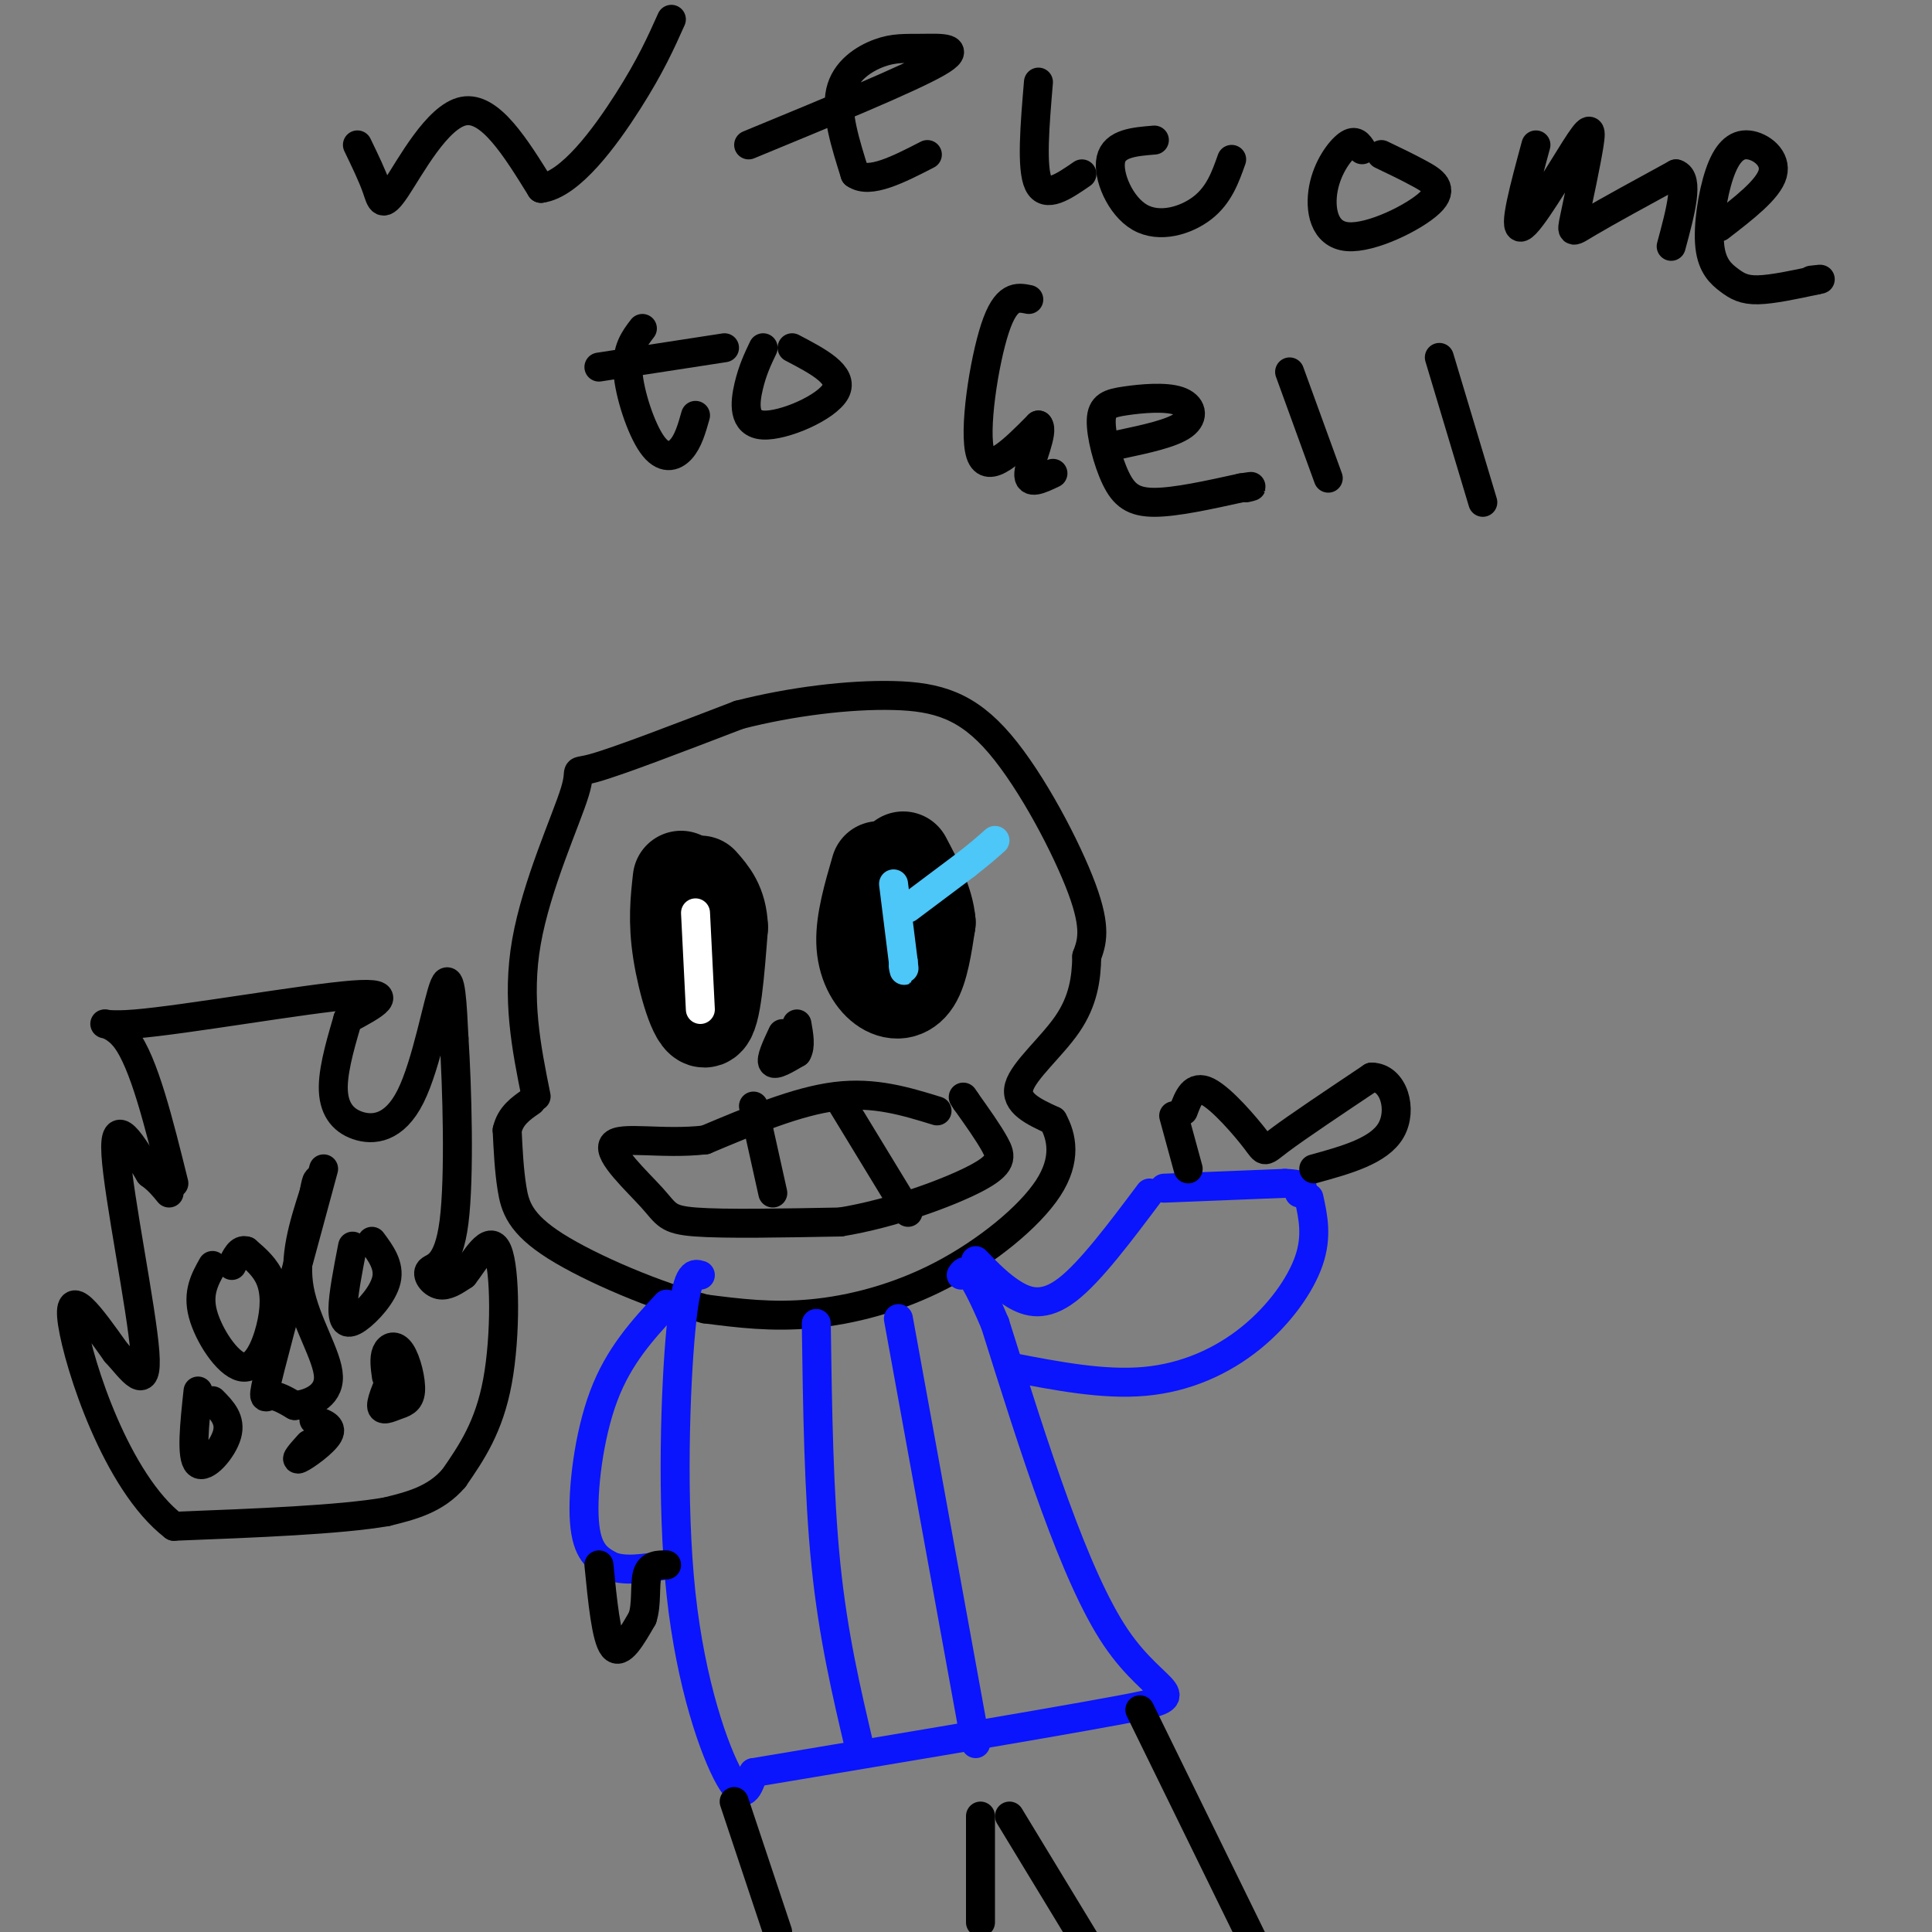 <svg viewBox='0 0 400 400' version='1.1' xmlns='http://www.w3.org/2000/svg' xmlns:xlink='http://www.w3.org/1999/xlink'><rect x="0" y="0" width="400" height="400" fill="#808080" stroke="none"/><g fill='none' stroke='#000000' stroke-width='6' stroke-linecap='round' stroke-linejoin='round'><path d='M111,227c-2.036,-10.101 -4.071,-20.202 -2,-32c2.071,-11.798 8.250,-25.292 10,-31c1.750,-5.708 -0.929,-3.631 4,-5c4.929,-1.369 17.464,-6.185 30,-11'/><path d='M153,148c10.823,-2.780 22.880,-4.230 32,-4c9.120,0.230 15.301,2.139 22,10c6.699,7.861 13.914,21.675 17,30c3.086,8.325 2.043,11.163 1,14'/><path d='M225,198c-0.071,4.643 -0.750,9.250 -4,14c-3.250,4.750 -9.071,9.643 -10,13c-0.929,3.357 3.036,5.179 7,7'/><path d='M218,232c1.829,3.293 2.903,8.027 -1,14c-3.903,5.973 -12.781,13.185 -22,18c-9.219,4.815 -18.777,7.233 -27,8c-8.223,0.767 -15.112,-0.116 -22,-1'/><path d='M146,271c-9.893,-2.524 -23.625,-8.333 -31,-13c-7.375,-4.667 -8.393,-8.190 -9,-12c-0.607,-3.810 -0.804,-7.905 -1,-12'/><path d='M105,234c0.667,-3.000 2.833,-4.500 5,-6'/><path d='M194,230c-6.500,-2.000 -13.000,-4.000 -21,-3c-8.000,1.000 -17.500,5.000 -27,9'/><path d='M146,236c-8.917,1.032 -17.710,-0.888 -19,1c-1.290,1.888 4.922,7.585 8,11c3.078,3.415 3.022,4.547 9,5c5.978,0.453 17.989,0.226 30,0'/><path d='M174,253c10.667,-1.726 22.333,-6.042 28,-9c5.667,-2.958 5.333,-4.560 4,-7c-1.333,-2.440 -3.667,-5.720 -6,-9'/><path d='M200,228c-1.000,-1.500 -0.500,-0.750 0,0'/><path d='M156,229c0.000,0.000 4.000,18.000 4,18'/><path d='M174,228c0.000,0.000 14.000,23.000 14,23'/></g>
<g fill='none' stroke='#000000' stroke-width='20' stroke-linecap='round' stroke-linejoin='round'><path d='M141,182c-0.489,4.356 -0.978,8.711 0,15c0.978,6.289 3.422,14.511 5,14c1.578,-0.511 2.289,-9.756 3,-19'/><path d='M149,192c-0.167,-4.667 -2.083,-6.833 -4,-9'/><path d='M182,180c-1.560,5.363 -3.119,10.726 -3,15c0.119,4.274 1.917,7.458 4,9c2.083,1.542 4.452,1.440 6,-1c1.548,-2.440 2.274,-7.220 3,-12'/><path d='M192,191c-0.333,-4.167 -2.667,-8.583 -5,-13'/></g>
<g fill='none' stroke='#000000' stroke-width='6' stroke-linecap='round' stroke-linejoin='round'><path d='M162,214c-1.250,2.667 -2.500,5.333 -2,6c0.500,0.667 2.750,-0.667 5,-2'/><path d='M165,218c0.833,-1.333 0.417,-3.667 0,-6'/></g>
<g fill='none' stroke='#FFFFFF' stroke-width='6' stroke-linecap='round' stroke-linejoin='round'><path d='M144,189c0.000,0.000 1.000,20.000 1,20'/></g>
<g fill='none' stroke='#4DC6F8' stroke-width='6' stroke-linecap='round' stroke-linejoin='round'><path d='M185,183c0.000,0.000 2.000,16.000 2,16'/><path d='M187,199c0.333,2.833 0.167,1.917 0,1'/><path d='M188,188c0.000,0.000 12.000,-9.000 12,-9'/><path d='M200,179c3.000,-2.333 4.500,-3.667 6,-5'/></g>
<g fill='none' stroke='#0A14FD' stroke-width='6' stroke-linecap='round' stroke-linejoin='round'><path d='M145,264c-1.423,-0.435 -2.845,-0.869 -4,11c-1.155,11.869 -2.042,36.042 0,55c2.042,18.958 7.012,32.702 10,38c2.988,5.298 3.994,2.149 5,-1'/><path d='M156,367c17.726,-2.976 59.542,-9.917 76,-13c16.458,-3.083 7.560,-2.310 -1,-15c-8.560,-12.690 -16.780,-38.845 -25,-65'/><path d='M206,274c-5.333,-12.500 -6.167,-11.250 -7,-10'/><path d='M169,274c0.250,17.667 0.500,35.333 2,50c1.500,14.667 4.250,26.333 7,38'/><path d='M186,273c0.000,0.000 16.000,88.000 16,88'/><path d='M202,261c2.533,2.622 5.067,5.244 8,7c2.933,1.756 6.267,2.644 11,-1c4.733,-3.644 10.867,-11.822 17,-20'/><path d='M209,283c9.702,1.887 19.405,3.774 28,3c8.595,-0.774 16.083,-4.208 22,-9c5.917,-4.792 10.262,-10.940 12,-16c1.738,-5.060 0.869,-9.030 0,-13'/><path d='M241,246c0.000,0.000 25.000,-1.000 25,-1'/><path d='M266,245c4.667,0.167 3.833,1.083 3,2'/><path d='M138,270c-4.933,5.333 -9.867,10.667 -13,19c-3.133,8.333 -4.467,19.667 -4,26c0.467,6.333 2.733,7.667 5,9'/><path d='M126,324c2.833,1.500 7.417,0.750 12,0'/></g>
<g fill='none' stroke='#000000' stroke-width='6' stroke-linecap='round' stroke-linejoin='round'><path d='M152,373c0.000,0.000 9.000,27.000 9,27'/><path d='M203,376c0.000,0.000 0.000,22.000 0,22'/><path d='M209,376c0.000,0.000 17.000,28.000 17,28'/><path d='M236,354c0.000,0.000 24.000,49.000 24,49'/><path d='M124,324c0.750,7.583 1.500,15.167 3,17c1.500,1.833 3.750,-2.083 6,-6'/><path d='M133,335c0.978,-2.844 0.422,-6.956 1,-9c0.578,-2.044 2.289,-2.022 4,-2'/><path d='M245,230c1.018,-2.744 2.036,-5.488 5,-4c2.964,1.488 7.875,7.208 10,10c2.125,2.792 1.464,2.655 5,0c3.536,-2.655 11.268,-7.827 19,-13'/><path d='M284,223c4.556,0.067 6.444,6.733 4,11c-2.444,4.267 -9.222,6.133 -16,8'/><path d='M243,231c0.000,0.000 3.000,11.000 3,11'/><path d='M74,30c1.560,3.232 3.119,6.464 4,9c0.881,2.536 1.083,4.375 4,0c2.917,-4.375 8.548,-14.964 14,-16c5.452,-1.036 10.726,7.482 16,16'/><path d='M112,39c6.089,-0.756 13.311,-10.644 18,-18c4.689,-7.356 6.844,-12.178 9,-17'/><path d='M155,30c16.619,-6.852 33.238,-13.703 39,-17c5.762,-3.297 0.668,-3.038 -3,-3c-3.668,0.038 -5.911,-0.144 -9,1c-3.089,1.144 -7.026,3.612 -8,8c-0.974,4.388 1.013,10.694 3,17'/><path d='M177,36c3.000,2.167 9.000,-0.917 15,-4'/><path d='M215,17c-0.750,8.917 -1.500,17.833 0,21c1.500,3.167 5.250,0.583 9,-2'/><path d='M239,29c-4.131,0.333 -8.262,0.667 -9,4c-0.738,3.333 1.917,9.667 6,12c4.083,2.333 9.595,0.667 13,-2c3.405,-2.667 4.702,-6.333 6,-10'/><path d='M282,31c-0.689,-1.093 -1.378,-2.185 -3,-1c-1.622,1.185 -4.178,4.649 -5,9c-0.822,4.351 0.089,9.589 5,10c4.911,0.411 13.822,-4.005 17,-7c3.178,-2.995 0.622,-4.570 -2,-6c-2.622,-1.430 -5.311,-2.715 -8,-4'/><path d='M318,30c-2.400,8.851 -4.799,17.703 -3,17c1.799,-0.703 7.797,-10.959 11,-16c3.203,-5.041 3.611,-4.867 3,-1c-0.611,3.867 -2.241,11.426 -3,15c-0.759,3.574 -0.645,3.164 3,1c3.645,-2.164 10.823,-6.082 18,-10'/><path d='M347,36c2.833,0.833 0.917,7.917 -1,15'/><path d='M356,47c5.056,-3.896 10.112,-7.791 11,-11c0.888,-3.209 -2.394,-5.730 -5,-6c-2.606,-0.270 -4.538,1.712 -6,6c-1.462,4.288 -2.454,10.881 -2,15c0.454,4.119 2.353,5.763 4,7c1.647,1.237 3.042,2.068 6,2c2.958,-0.068 7.479,-1.034 12,-2'/><path d='M376,58c1.833,-0.333 0.417,-0.167 -1,0'/><path d='M133,68c-1.673,2.179 -3.345,4.357 -3,9c0.345,4.643 2.708,11.750 5,15c2.292,3.250 4.512,2.643 6,1c1.488,-1.643 2.244,-4.321 3,-7'/><path d='M124,76c0.000,0.000 26.000,-4.000 26,-4'/><path d='M158,72c-1.107,2.321 -2.214,4.643 -3,8c-0.786,3.357 -1.250,7.750 3,8c4.250,0.250 13.214,-3.643 15,-7c1.786,-3.357 -3.607,-6.179 -9,-9'/><path d='M213,62c-2.356,-0.489 -4.711,-0.978 -7,6c-2.289,6.978 -4.511,21.422 -3,26c1.511,4.578 6.756,-0.711 12,-6'/><path d='M215,88c1.200,1.289 -1.800,7.511 -2,10c-0.200,2.489 2.400,1.244 5,0'/><path d='M232,92c5.319,-1.134 10.637,-2.268 13,-4c2.363,-1.732 1.770,-4.062 -1,-5c-2.770,-0.938 -7.717,-0.483 -11,0c-3.283,0.483 -4.900,0.996 -5,4c-0.100,3.004 1.319,8.501 3,12c1.681,3.499 3.623,5.000 8,5c4.377,0.000 11.188,-1.500 18,-3'/><path d='M257,101c3.167,-0.500 2.083,-0.250 1,0'/><path d='M267,77c0.000,0.000 8.000,22.000 8,22'/><path d='M298,74c0.000,0.000 9.000,30.000 9,30'/><path d='M36,245c-3.107,-12.548 -6.214,-25.095 -10,-30c-3.786,-4.905 -8.250,-2.167 2,-3c10.250,-0.833 35.214,-5.238 45,-6c9.786,-0.762 4.393,2.119 -1,5'/><path d='M72,211c-0.987,3.469 -2.955,9.642 -3,14c-0.045,4.358 1.833,6.900 5,8c3.167,1.100 7.622,0.758 11,-6c3.378,-6.758 5.679,-19.931 7,-23c1.321,-3.069 1.660,3.965 2,11'/><path d='M94,215c0.628,9.756 1.199,28.646 0,38c-1.199,9.354 -4.169,9.172 -5,10c-0.831,0.828 0.477,2.665 2,3c1.523,0.335 3.262,-0.833 5,-2'/><path d='M96,264c2.250,-2.810 5.375,-8.833 7,-5c1.625,3.833 1.750,17.524 0,27c-1.750,9.476 -5.375,14.738 -9,20'/><path d='M94,306c-3.833,4.500 -8.917,5.750 -14,7'/><path d='M80,313c-9.667,1.667 -26.833,2.333 -44,3'/><path d='M36,316c-11.911,-9.133 -19.689,-33.467 -21,-42c-1.311,-8.533 3.844,-1.267 9,6'/><path d='M24,280c3.190,3.417 6.667,8.958 6,0c-0.667,-8.958 -5.476,-32.417 -6,-41c-0.524,-8.583 3.238,-2.292 7,4'/><path d='M31,243c1.833,1.333 2.917,2.667 4,4'/><path d='M44,262c-1.577,2.809 -3.155,5.617 -2,10c1.155,4.383 5.041,10.340 8,11c2.959,0.660 4.989,-3.976 6,-8c1.011,-4.024 1.003,-7.435 0,-10c-1.003,-2.565 -3.002,-4.282 -5,-6'/><path d='M51,259c-1.333,-0.500 -2.167,1.250 -3,3'/><path d='M73,258c-0.988,5.077 -1.976,10.155 -2,13c-0.024,2.845 0.917,3.458 3,2c2.083,-1.458 5.310,-4.988 6,-8c0.690,-3.012 -1.155,-5.506 -3,-8'/><path d='M67,242c-4.533,16.689 -9.067,33.378 -11,41c-1.933,7.622 -1.267,6.178 0,6c1.267,-0.178 3.133,0.911 5,2'/><path d='M61,291c2.750,-0.214 7.125,-1.750 7,-6c-0.125,-4.250 -4.750,-11.214 -6,-18c-1.250,-6.786 0.875,-13.393 3,-20'/><path d='M65,247c0.667,-3.667 0.833,-2.833 1,-2'/><path d='M41,288c-0.733,6.844 -1.467,13.689 0,15c1.467,1.311 5.133,-2.911 6,-6c0.867,-3.089 -1.067,-5.044 -3,-7'/><path d='M64,299c-1.578,1.756 -3.156,3.511 -2,3c1.156,-0.511 5.044,-3.289 6,-5c0.956,-1.711 -1.022,-2.356 -3,-3'/><path d='M82,283c-1.507,3.353 -3.014,6.706 -3,8c0.014,1.294 1.548,0.529 3,0c1.452,-0.529 2.822,-0.822 3,-3c0.178,-2.178 -0.837,-6.240 -2,-8c-1.163,-1.760 -2.475,-1.217 -3,0c-0.525,1.217 -0.262,3.109 0,5'/></g>
</svg>